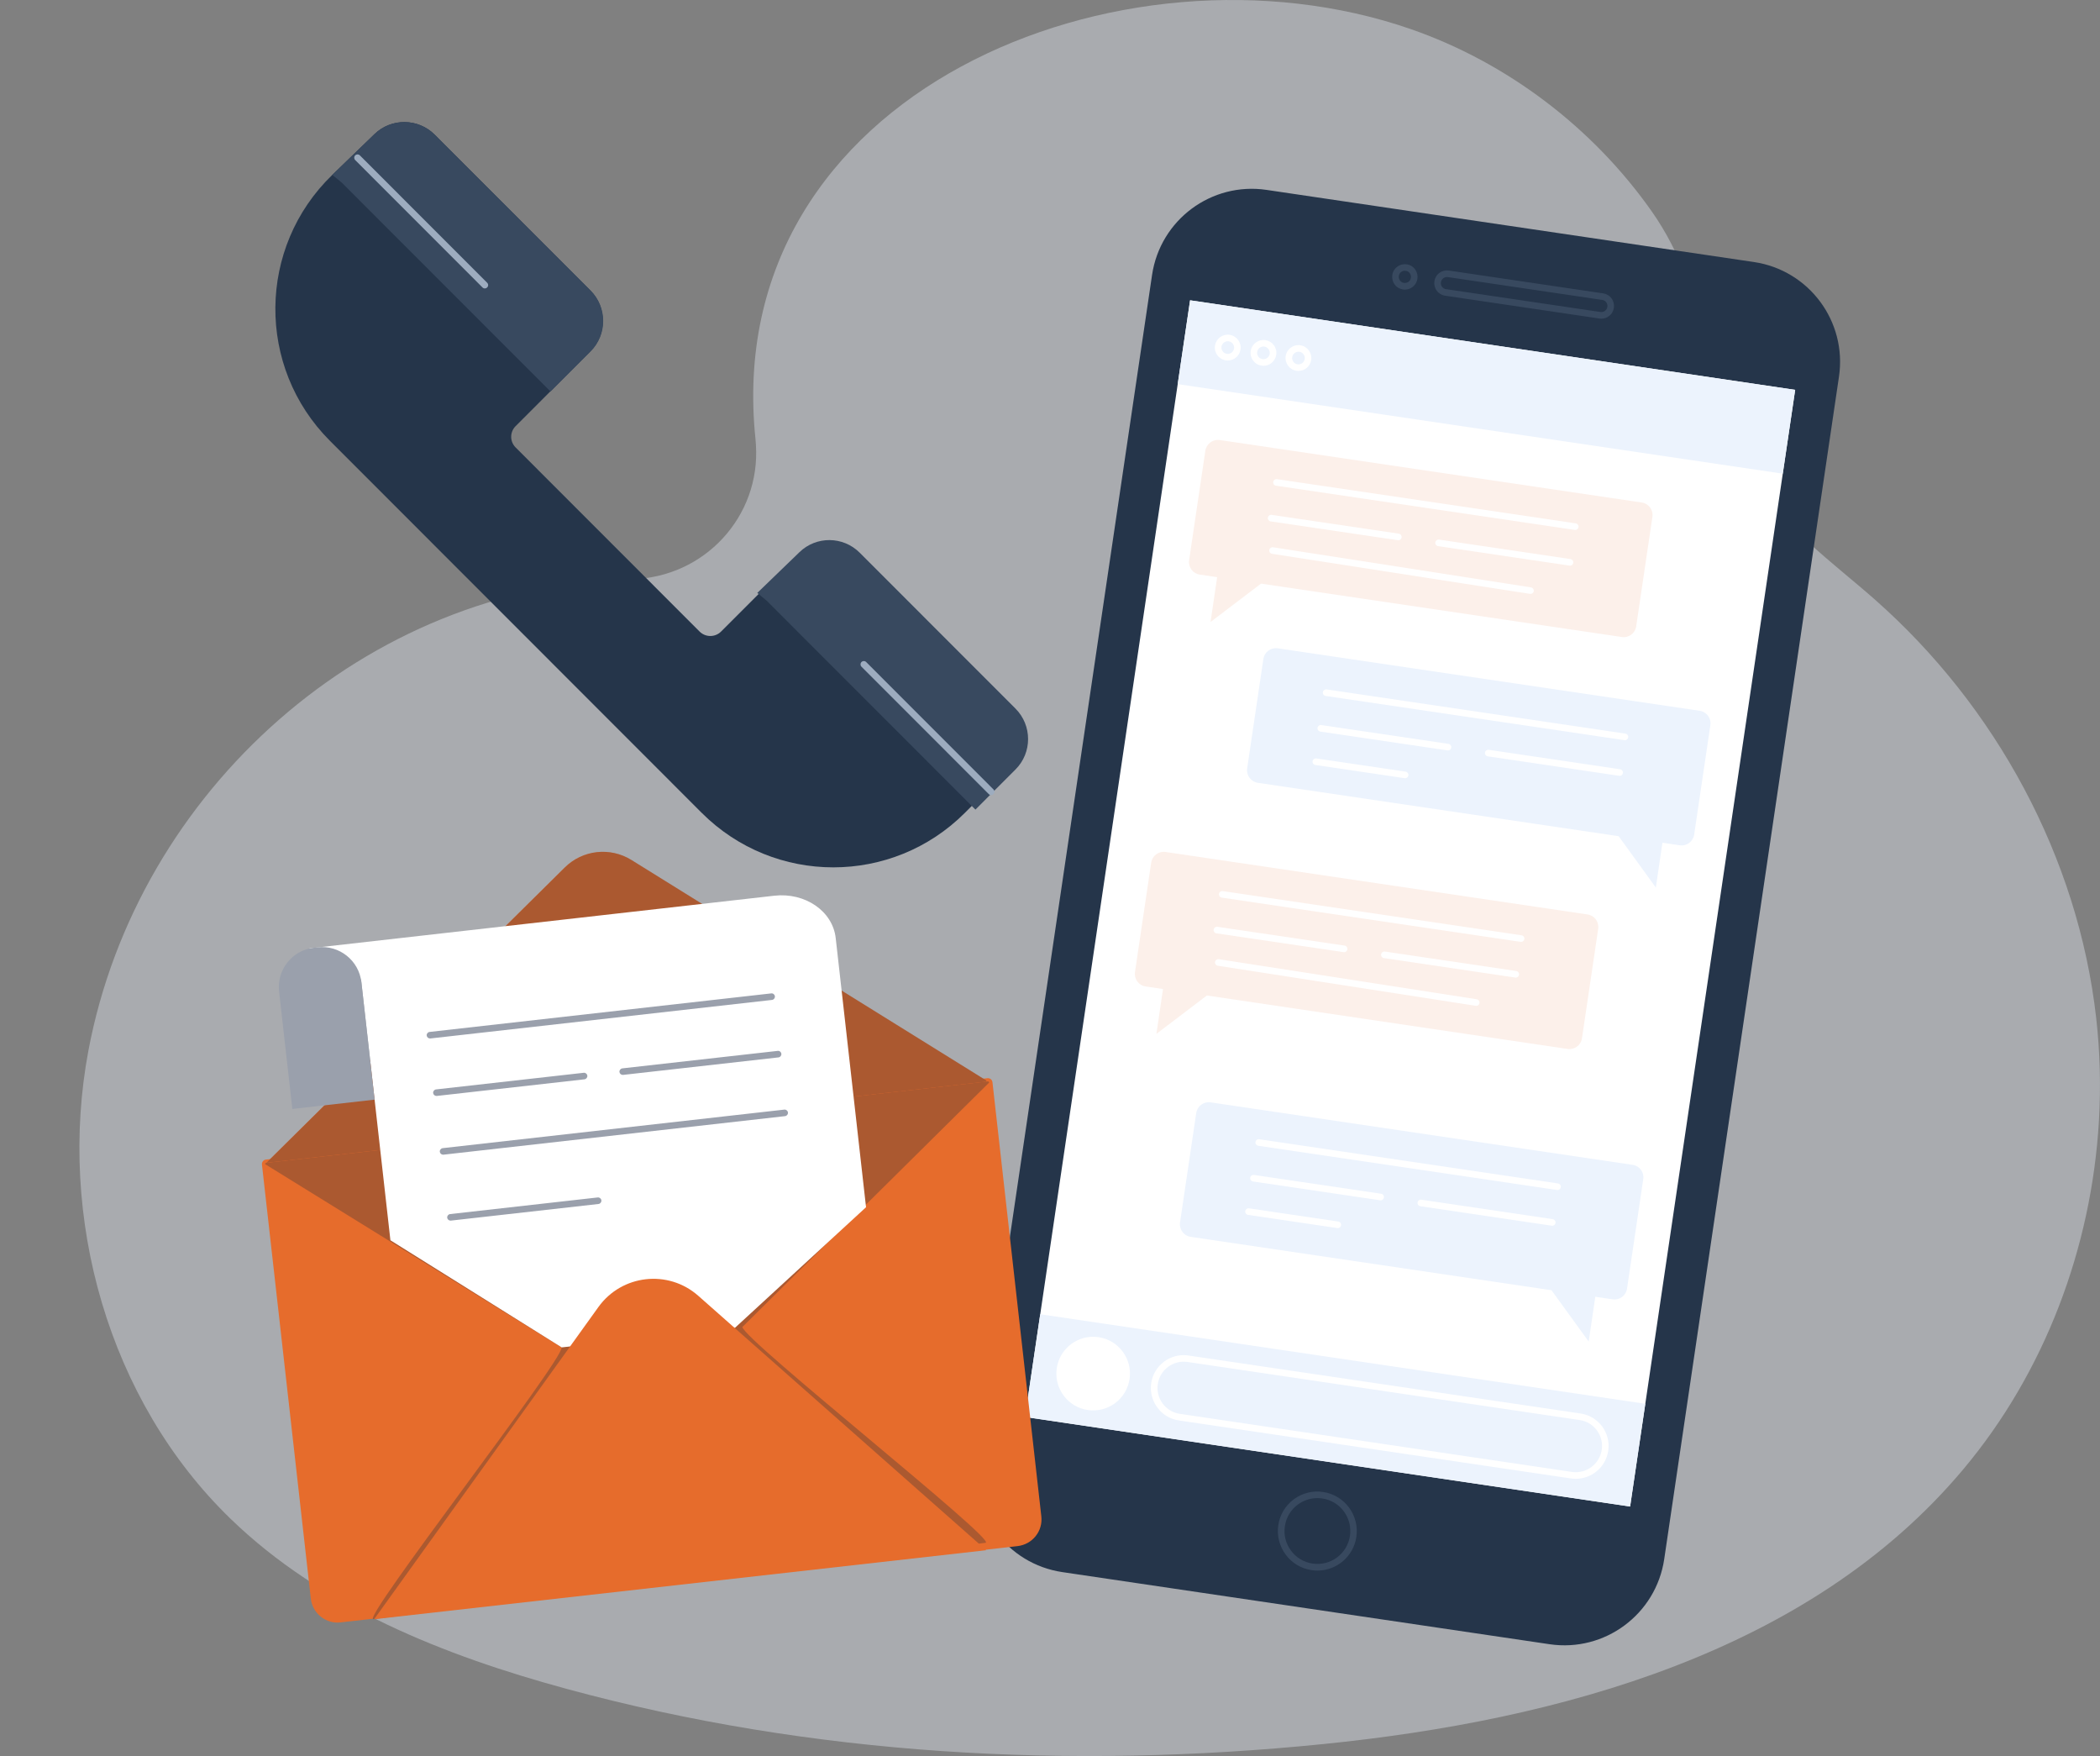 <svg width="433" height="362" viewBox="0 0 433 362" fill="none" xmlns="http://www.w3.org/2000/svg">
<rect x="0" y="0" width="433" height="362" fill="#808080" stroke="none"/>
<g opacity="0.41">
<path d="M432.782 231.038C433.19 223.963 433.014 216.862 432.211 209.815C428.472 176.742 411.515 145.561 386.549 123.563C377.643 115.713 367.512 108.68 361.72 98.326C351.956 80.872 352.704 60.833 340.588 43.596C328.459 26.346 310.795 12.904 290.874 5.993C231.465 -14.604 148.286 18.931 155.778 90.545C155.805 90.803 155.833 91.171 155.86 91.647C156.853 106.516 145.185 119.032 130.337 119.386C75.523 120.692 28.338 162.975 18.235 216.535C11.749 250.982 22.369 288.734 47.552 313.1C66.344 331.289 91.569 341.274 116.807 348.145C167.405 361.912 220.654 364.796 272.816 359.531C321.646 354.607 373.169 340.553 404.743 302.964C421.605 282.925 431.259 257.213 432.782 231.038Z" fill="#E4EAF3"/>
</g>
<path d="M68.017 90.858L144.669 167.546C159.667 182.552 183.981 182.552 198.966 167.546L208.131 158.377C211.584 154.921 211.584 149.302 208.131 145.833L176.855 114.543C173.401 111.088 167.785 111.088 164.318 114.543L148.68 130.188C147.456 131.413 145.471 131.413 144.247 130.188L106.309 92.232C105.099 91.021 105.099 89.062 106.309 87.851L121.729 72.424C125.183 68.968 125.183 63.35 121.729 59.881L89.624 27.761C86.211 24.346 80.677 24.291 77.209 27.652L68.507 36.059C53.059 50.983 52.842 75.675 68.017 90.858Z" fill="#25354A"/>
<path d="M70.434 37.61L113.512 80.709L114.994 79.226L121.78 72.437C125.234 68.982 125.234 63.363 121.78 59.894L89.634 27.761C86.221 24.346 80.687 24.291 77.219 27.652L68.517 36.059L70.434 37.61Z" fill="#38495F"/>
<path d="M158.046 123.794L201.124 166.893L202.606 165.41L209.391 158.621C212.845 155.166 212.845 149.547 209.391 146.078L177.259 113.931C173.846 110.516 168.312 110.462 164.845 113.822L156.142 122.23L158.046 123.794Z" fill="#38495F"/>
<path d="M99.959 59.459C99.782 59.459 99.605 59.391 99.483 59.255L73.239 32.998C72.967 32.726 72.967 32.304 73.239 32.032C73.511 31.76 73.932 31.76 74.204 32.032L100.448 58.289C100.72 58.561 100.72 58.983 100.448 59.255C100.312 59.391 100.135 59.459 99.959 59.459Z" fill="#9DACBF"/>
<path d="M204.35 163.9C204.174 163.9 203.997 163.832 203.874 163.696L177.63 137.439C177.358 137.167 177.358 136.746 177.63 136.473C177.902 136.201 178.324 136.201 178.596 136.473L204.84 162.73C205.112 163.002 205.112 163.424 204.84 163.696C204.704 163.846 204.527 163.9 204.35 163.9Z" fill="#9DACBF"/>
<path d="M319.525 338.948L219.036 324.078C207.668 322.391 199.822 311.821 201.508 300.447L237.543 56.683C239.229 45.31 249.795 37.46 261.163 39.147L361.652 54.017C373.019 55.704 380.865 66.275 379.179 77.648L343.145 321.412C341.459 332.772 330.879 340.621 319.525 338.948Z" fill="#25354A"/>
<path d="M245.386 61.909L211.357 292.1L336.116 310.56L370.145 80.37L245.386 61.909Z" fill="white"/>
<path d="M245.386 61.904L242.831 79.184L367.59 97.644L370.145 80.365L245.386 61.904Z" fill="#ECF3FD"/>
<path d="M271.633 323.765C271.239 323.765 270.844 323.738 270.436 323.67C268.288 323.357 266.384 322.215 265.092 320.473C263.801 318.718 263.257 316.582 263.569 314.419C263.882 312.27 265.024 310.365 266.765 309.073C268.505 307.78 270.668 307.236 272.802 307.563C274.951 307.875 276.855 309.018 278.146 310.76C279.438 312.501 279.982 314.65 279.669 316.814C279.085 320.854 275.604 323.765 271.633 323.765ZM271.619 308.828C270.178 308.828 268.777 309.29 267.594 310.161C266.139 311.236 265.188 312.827 264.929 314.623C264.657 316.419 265.106 318.201 266.194 319.657C267.268 321.113 268.859 322.065 270.654 322.323C274.353 322.868 277.806 320.31 278.35 316.596C278.609 314.8 278.16 313.018 277.086 311.562C276.012 310.107 274.421 309.154 272.626 308.896C272.286 308.855 271.946 308.828 271.619 308.828Z" fill="#38495F"/>
<path d="M289.664 59.704C289.542 59.704 289.406 59.69 289.283 59.676C288.59 59.568 287.978 59.214 287.57 58.642C287.148 58.085 286.985 57.391 287.08 56.697C287.175 56.003 287.543 55.391 288.114 54.983C288.671 54.561 289.365 54.384 290.058 54.493C290.752 54.588 291.364 54.956 291.772 55.527C292.193 56.085 292.356 56.779 292.261 57.472C292.057 58.765 290.942 59.704 289.664 59.704ZM289.664 55.813C289.392 55.813 289.134 55.894 288.916 56.058C288.644 56.262 288.467 56.547 288.426 56.888C288.372 57.214 288.454 57.554 288.658 57.826C288.862 58.098 289.147 58.275 289.487 58.316C289.827 58.37 290.153 58.275 290.425 58.085C290.697 57.881 290.874 57.595 290.915 57.255C290.969 56.915 290.874 56.588 290.684 56.316C290.48 56.044 290.194 55.867 289.854 55.826C289.786 55.826 289.718 55.813 289.664 55.813Z" fill="#38495F"/>
<path d="M330.186 65.69C330.05 65.69 329.927 65.676 329.791 65.662L297.959 60.955C297.265 60.846 296.653 60.493 296.245 59.921C295.824 59.364 295.661 58.67 295.756 57.976C295.865 57.282 296.218 56.67 296.789 56.262C297.347 55.84 298.04 55.677 298.734 55.772L330.567 60.479C331.26 60.588 331.872 60.942 332.28 61.513C332.701 62.071 332.865 62.765 332.769 63.458C332.661 64.152 332.307 64.764 331.736 65.173C331.287 65.513 330.743 65.69 330.186 65.69ZM298.353 57.105C297.741 57.105 297.197 57.554 297.102 58.18C297.048 58.506 297.129 58.846 297.333 59.119C297.537 59.391 297.823 59.568 298.163 59.608L329.995 64.316C330.675 64.424 331.328 63.948 331.423 63.254C331.478 62.928 331.396 62.588 331.192 62.316C330.988 62.044 330.703 61.867 330.363 61.826L298.53 57.119C298.475 57.105 298.407 57.105 298.353 57.105Z" fill="#38495F"/>
<path d="M336.631 240.125L249.604 227.242C248.19 227.038 246.871 228.017 246.654 229.432L243.308 252.016C243.104 253.431 244.084 254.75 245.498 254.968L319.906 265.974L327.575 276.558L328.935 267.321L332.525 267.851C333.939 268.055 335.258 267.076 335.475 265.661L338.821 243.078C339.038 241.649 338.059 240.329 336.631 240.125Z" fill="#ECF3FD"/>
<path d="M350.474 146.527L263.447 133.644C262.033 133.44 260.714 134.419 260.496 135.834L257.151 158.417C256.947 159.832 257.926 161.152 259.34 161.369L333.748 172.375L341.418 182.96L342.778 173.722L346.367 174.253C347.782 174.457 349.101 173.477 349.318 172.063L352.663 149.479C352.867 148.051 351.888 146.731 350.474 146.527Z" fill="#ECF3FD"/>
<path d="M240.317 175.627L327.344 188.51C328.758 188.714 329.737 190.034 329.533 191.462L326.188 214.046C325.984 215.461 324.665 216.44 323.237 216.236L248.843 205.216L238.44 213.121L239.8 203.883L236.21 203.353C234.796 203.149 233.817 201.829 234.021 200.401L237.366 177.817C237.584 176.402 238.903 175.423 240.317 175.627Z" fill="#FCF0EA"/>
<path d="M214.483 270.923L211.352 292.105L336.111 310.565L339.242 289.383L214.483 270.923Z" fill="#ECF3FD"/>
<path d="M232.906 284.272C232.294 288.421 228.432 291.278 224.285 290.666C220.137 290.054 217.282 286.19 217.894 282.041C218.506 277.891 222.368 275.034 226.515 275.647C230.662 276.259 233.518 280.122 232.906 284.272Z" fill="white"/>
<path d="M324.923 304.842C324.597 304.842 324.257 304.814 323.931 304.774L243.077 292.815C241.296 292.557 239.705 291.605 238.631 290.149C237.556 288.693 237.108 286.911 237.366 285.129C237.91 281.442 241.364 278.871 245.049 279.429L325.902 291.387C329.588 291.931 332.158 295.373 331.6 299.073C331.11 302.42 328.214 304.842 324.923 304.842ZM324.121 303.427C327.072 303.862 329.819 301.821 330.267 298.869C330.485 297.441 330.118 296.012 329.261 294.856C328.404 293.7 327.14 292.938 325.712 292.734L244.859 280.762C241.908 280.326 239.161 282.367 238.726 285.319C238.508 286.748 238.875 288.176 239.732 289.333C240.589 290.489 241.853 291.251 243.281 291.455L324.121 303.427Z" fill="white"/>
<path d="M253.153 74.315C253.031 74.315 252.895 74.301 252.759 74.287C251.304 74.07 250.298 72.723 250.515 71.267C250.624 70.56 250.991 69.948 251.562 69.512C252.134 69.091 252.841 68.914 253.534 69.023C254.989 69.24 255.995 70.587 255.778 72.043C255.587 73.362 254.459 74.315 253.153 74.315ZM253.153 70.342C252.881 70.342 252.609 70.424 252.378 70.601C252.093 70.805 251.916 71.118 251.862 71.458C251.807 71.798 251.902 72.152 252.106 72.424C252.31 72.709 252.623 72.886 252.963 72.941C253.67 73.05 254.336 72.56 254.445 71.839C254.5 71.499 254.404 71.145 254.2 70.873C253.996 70.587 253.684 70.41 253.344 70.356C253.276 70.356 253.221 70.342 253.153 70.342Z" fill="white"/>
<path d="M260.523 75.403C260.388 75.403 260.265 75.389 260.129 75.376C258.674 75.158 257.668 73.811 257.885 72.356C258.103 70.9 259.463 69.907 260.904 70.111C261.611 70.22 262.223 70.587 262.658 71.159C263.08 71.73 263.257 72.437 263.148 73.131C263.039 73.839 262.672 74.451 262.101 74.886C261.639 75.226 261.081 75.403 260.523 75.403ZM260.51 71.431C259.871 71.431 259.313 71.893 259.218 72.546C259.164 72.886 259.259 73.24 259.463 73.512C259.667 73.798 259.98 73.975 260.32 74.029C260.659 74.084 261.013 73.988 261.285 73.784C261.571 73.58 261.747 73.267 261.802 72.927C261.856 72.587 261.761 72.233 261.557 71.961C261.353 71.675 261.04 71.499 260.7 71.444C260.646 71.444 260.578 71.431 260.51 71.431Z" fill="white"/>
<path d="M267.73 76.464C267.608 76.464 267.472 76.451 267.336 76.437C265.881 76.219 264.875 74.859 265.092 73.417C265.31 71.961 266.67 70.954 268.111 71.172C269.566 71.39 270.572 72.75 270.355 74.192C270.178 75.512 269.036 76.464 267.73 76.464ZM267.73 72.505C267.458 72.505 267.186 72.601 266.955 72.764C266.67 72.968 266.493 73.281 266.439 73.621C266.384 73.961 266.479 74.315 266.683 74.587C266.887 74.873 267.2 75.049 267.54 75.104C268.247 75.199 268.913 74.709 269.022 74.002C269.131 73.294 268.628 72.628 267.921 72.519C267.866 72.505 267.798 72.505 267.73 72.505Z" fill="white"/>
<path d="M321.143 245.322C321.116 245.322 321.075 245.322 321.048 245.309L259.436 236.194C259.068 236.139 258.81 235.799 258.864 235.418C258.919 235.051 259.259 234.779 259.64 234.847L321.252 243.962C321.619 244.016 321.877 244.356 321.823 244.737C321.769 245.077 321.483 245.322 321.143 245.322Z" fill="white"/>
<path d="M284.673 247.445C284.646 247.445 284.605 247.445 284.578 247.431L258.348 243.554C257.981 243.499 257.722 243.159 257.777 242.778C257.831 242.411 258.171 242.152 258.552 242.207L284.782 246.084C285.149 246.139 285.408 246.479 285.353 246.86C285.285 247.2 285 247.445 284.673 247.445Z" fill="white"/>
<path d="M275.835 253.172C275.808 253.172 275.767 253.172 275.74 253.158L257.328 250.438C256.961 250.383 256.702 250.043 256.757 249.662C256.811 249.295 257.165 249.036 257.532 249.091L275.944 251.812C276.311 251.866 276.569 252.206 276.515 252.587C276.46 252.927 276.161 253.172 275.835 253.172Z" fill="white"/>
<path d="M320.055 252.682C320.028 252.682 319.987 252.682 319.96 252.669L292.859 248.655C292.492 248.601 292.234 248.261 292.288 247.88C292.343 247.513 292.683 247.254 293.063 247.309L320.164 251.322C320.531 251.376 320.79 251.716 320.735 252.097C320.681 252.437 320.395 252.682 320.055 252.682Z" fill="white"/>
<path d="M313.624 194.17C313.596 194.17 313.556 194.17 313.528 194.156L251.916 185.041C251.549 184.987 251.29 184.647 251.345 184.266C251.399 183.898 251.739 183.626 252.12 183.694L313.732 192.809C314.099 192.864 314.358 193.204 314.303 193.585C314.249 193.925 313.95 194.17 313.624 194.17Z" fill="white"/>
<path d="M277.14 196.292C277.113 196.292 277.072 196.292 277.045 196.278L250.814 192.401C250.447 192.347 250.189 192.007 250.243 191.626C250.298 191.258 250.638 191 251.018 191.054L277.249 194.932C277.616 194.986 277.874 195.326 277.82 195.707C277.766 196.047 277.48 196.292 277.14 196.292Z" fill="white"/>
<path d="M304.391 207.352C304.35 207.352 304.323 207.352 304.282 207.339L251.1 199.081C250.733 199.026 250.475 198.673 250.529 198.305C250.583 197.938 250.937 197.68 251.304 197.734L304.486 205.992C304.853 206.046 305.111 206.4 305.057 206.767C305.016 207.107 304.73 207.352 304.391 207.352Z" fill="white"/>
<path d="M312.536 201.53C312.508 201.53 312.468 201.53 312.44 201.516L285.34 197.503C284.973 197.448 284.714 197.108 284.769 196.727C284.823 196.36 285.163 196.102 285.544 196.156L312.644 200.169C313.012 200.224 313.27 200.564 313.216 200.945C313.161 201.285 312.876 201.53 312.536 201.53Z" fill="white"/>
<path d="M251.494 90.708L338.521 103.591C339.936 103.796 340.915 105.115 340.711 106.544L337.366 129.127C337.162 130.542 335.843 131.521 334.415 131.317L260.007 120.311L249.604 128.215L250.964 118.978L247.374 118.447C245.96 118.243 244.981 116.924 245.185 115.495L248.53 92.912C248.761 91.484 250.08 90.504 251.494 90.708Z" fill="#FCF0EA"/>
<path d="M324.801 109.251C324.774 109.251 324.733 109.251 324.706 109.237L263.093 100.122C262.726 100.068 262.468 99.728 262.522 99.347C262.577 98.98 262.917 98.721 263.297 98.775L324.91 107.89C325.277 107.945 325.535 108.285 325.481 108.666C325.427 109.006 325.127 109.251 324.801 109.251Z" fill="white"/>
<path d="M288.318 111.373C288.291 111.373 288.25 111.373 288.223 111.36L261.992 107.482C261.625 107.428 261.367 107.088 261.421 106.707C261.475 106.34 261.815 106.081 262.196 106.136L288.426 110.013C288.794 110.067 289.052 110.407 288.998 110.788C288.943 111.128 288.658 111.373 288.318 111.373Z" fill="white"/>
<path d="M315.568 122.434C315.527 122.434 315.5 122.434 315.459 122.42L262.278 114.162C261.91 114.108 261.652 113.754 261.707 113.387C261.761 113.019 262.114 112.761 262.482 112.815L315.677 121.087C316.044 121.141 316.302 121.495 316.248 121.862C316.194 122.202 315.908 122.434 315.568 122.434Z" fill="white"/>
<path d="M323.713 116.611C323.686 116.611 323.645 116.611 323.618 116.597L296.517 112.584C296.15 112.53 295.892 112.189 295.946 111.809C296.001 111.441 296.341 111.183 296.721 111.237L323.822 115.25C324.189 115.305 324.448 115.645 324.393 116.026C324.339 116.366 324.04 116.611 323.713 116.611Z" fill="white"/>
<path d="M335.04 152.595C335.013 152.595 334.972 152.595 334.945 152.581L273.333 143.466C272.966 143.412 272.707 143.072 272.762 142.691C272.816 142.323 273.156 142.065 273.537 142.119L335.149 151.234C335.516 151.289 335.775 151.629 335.72 152.01C335.666 152.35 335.367 152.595 335.04 152.595Z" fill="white"/>
<path d="M298.557 154.703C298.53 154.703 298.489 154.703 298.462 154.69L272.231 150.812C271.864 150.758 271.606 150.418 271.66 150.037C271.715 149.67 272.068 149.411 272.435 149.466L298.666 153.343C299.033 153.397 299.291 153.737 299.237 154.118C299.182 154.472 298.897 154.703 298.557 154.703Z" fill="white"/>
<path d="M289.718 160.431C289.691 160.431 289.65 160.431 289.623 160.417L271.211 157.696C270.844 157.642 270.586 157.302 270.64 156.921C270.695 156.553 271.035 156.295 271.415 156.349L289.827 159.07C290.194 159.125 290.453 159.465 290.398 159.846C290.344 160.199 290.058 160.431 289.718 160.431Z" fill="white"/>
<path d="M333.952 159.941C333.925 159.941 333.884 159.941 333.857 159.927L306.757 155.914C306.389 155.86 306.131 155.52 306.185 155.139C306.24 154.771 306.58 154.513 306.961 154.567L334.061 158.581C334.428 158.635 334.687 158.975 334.632 159.356C334.578 159.71 334.292 159.941 333.952 159.941Z" fill="white"/>
<path d="M209.749 318.038L70.152 333.765C67.473 334.064 65.053 332.132 64.754 329.452L54.677 239.989C54.664 239.853 54.759 239.717 54.909 239.704L203.67 222.929C203.806 222.916 203.942 223.011 203.956 223.161L214.032 312.664C214.331 315.331 212.414 317.739 209.749 318.038Z" fill="#E66C2C"/>
<path d="M69.608 334.486C66.82 334.486 64.4 332.377 64.087 329.534L54.011 240.071C53.957 239.554 54.324 239.091 54.841 239.037L203.602 222.263C204.119 222.208 204.581 222.576 204.636 223.093L214.712 312.596C214.875 314.065 214.467 315.508 213.542 316.664C212.618 317.82 211.299 318.541 209.83 318.718L70.234 334.445C70.016 334.472 69.812 334.486 69.608 334.486ZM55.398 240.329L65.433 329.384C65.692 331.683 67.772 333.357 70.084 333.098L209.667 317.358L209.749 318.038L209.667 317.358C210.768 317.235 211.761 316.678 212.468 315.807C213.162 314.936 213.474 313.848 213.352 312.732L203.317 223.65L55.398 240.329Z" fill="#E66C2C"/>
<path opacity="0.29" d="M203.208 318.038L76.992 333.778C74.313 334.078 116.099 280.449 115.8 277.769L54.677 239.989C54.664 239.853 54.759 239.717 54.909 239.704L203.67 222.929C203.806 222.916 203.942 223.011 203.956 223.161L153.072 273.552C153.358 276.218 205.873 317.739 203.208 318.038Z" fill="#1E2B3C"/>
<path d="M54.909 239.704L116.426 178.838C120.097 175.192 125.781 174.552 130.173 177.273L203.29 222.698C203.412 222.78 203.371 222.97 203.222 222.984L54.65 239.731" fill="#E66C2C"/>
<path opacity="0.29" d="M54.934 239.704L116.452 178.838C120.123 175.192 125.807 174.552 130.199 177.273L203.315 222.698C203.438 222.78 203.397 222.971 203.247 222.984L54.676 239.731" fill="#1E2B3C"/>
<path d="M63.786 195.501L159.64 184.647C166.018 183.926 171.688 187.83 172.313 193.367L178.569 248.859L151.536 273.728L115.814 277.755L80.5 255.675L74.449 201.911L63.786 195.501Z" fill="white"/>
<path d="M123.388 269.433L77.141 333.795L203.357 319.565L143.962 267.106C137.774 261.651 128.215 262.726 123.388 269.433Z" fill="#E66C2C"/>
<path d="M77.247 226.684L60.277 228.602L57.544 204.387C57.04 199.911 60.263 195.87 64.723 195.367L65.498 195.285C69.972 194.782 74.011 198.006 74.514 202.468L77.247 226.684Z" fill="#9AA0AC"/>
<path d="M88.659 214.073C88.319 214.073 88.02 213.814 87.979 213.474C87.938 213.107 88.21 212.767 88.577 212.726L159.028 204.781C159.409 204.74 159.735 205.012 159.776 205.38C159.817 205.747 159.545 206.087 159.178 206.128L88.727 214.073C88.713 214.073 88.686 214.073 88.659 214.073Z" fill="#9AA0AC"/>
<path d="M91.365 238.03C91.025 238.03 90.726 237.772 90.685 237.432C90.644 237.064 90.916 236.724 91.283 236.683L161.721 228.739C162.088 228.698 162.428 228.97 162.469 229.337C162.509 229.704 162.237 230.045 161.87 230.085L91.433 238.03C91.419 238.03 91.392 238.03 91.365 238.03Z" fill="#9AA0AC"/>
<path d="M89.991 225.922C89.651 225.922 89.352 225.664 89.311 225.324C89.271 224.957 89.543 224.616 89.91 224.576L120.356 221.147C120.723 221.106 121.063 221.379 121.103 221.746C121.144 222.113 120.872 222.453 120.505 222.494L90.059 225.922C90.046 225.922 90.019 225.922 89.991 225.922Z" fill="#9AA0AC"/>
<path d="M128.406 221.583C128.066 221.583 127.767 221.324 127.726 220.984C127.685 220.617 127.957 220.277 128.324 220.236L160.361 216.631C160.742 216.59 161.068 216.862 161.109 217.229C161.15 217.596 160.878 217.937 160.51 217.977L128.474 221.583C128.46 221.583 128.433 221.583 128.406 221.583Z" fill="#9AA0AC"/>
<path d="M92.888 251.621C92.548 251.621 92.249 251.363 92.208 251.023C92.167 250.655 92.439 250.315 92.806 250.274L123.252 246.846C123.619 246.805 123.959 247.077 124 247.445C124.041 247.812 123.769 248.152 123.402 248.193L92.956 251.621C92.942 251.621 92.915 251.621 92.888 251.621Z" fill="#9AA0AC"/>
</svg>

